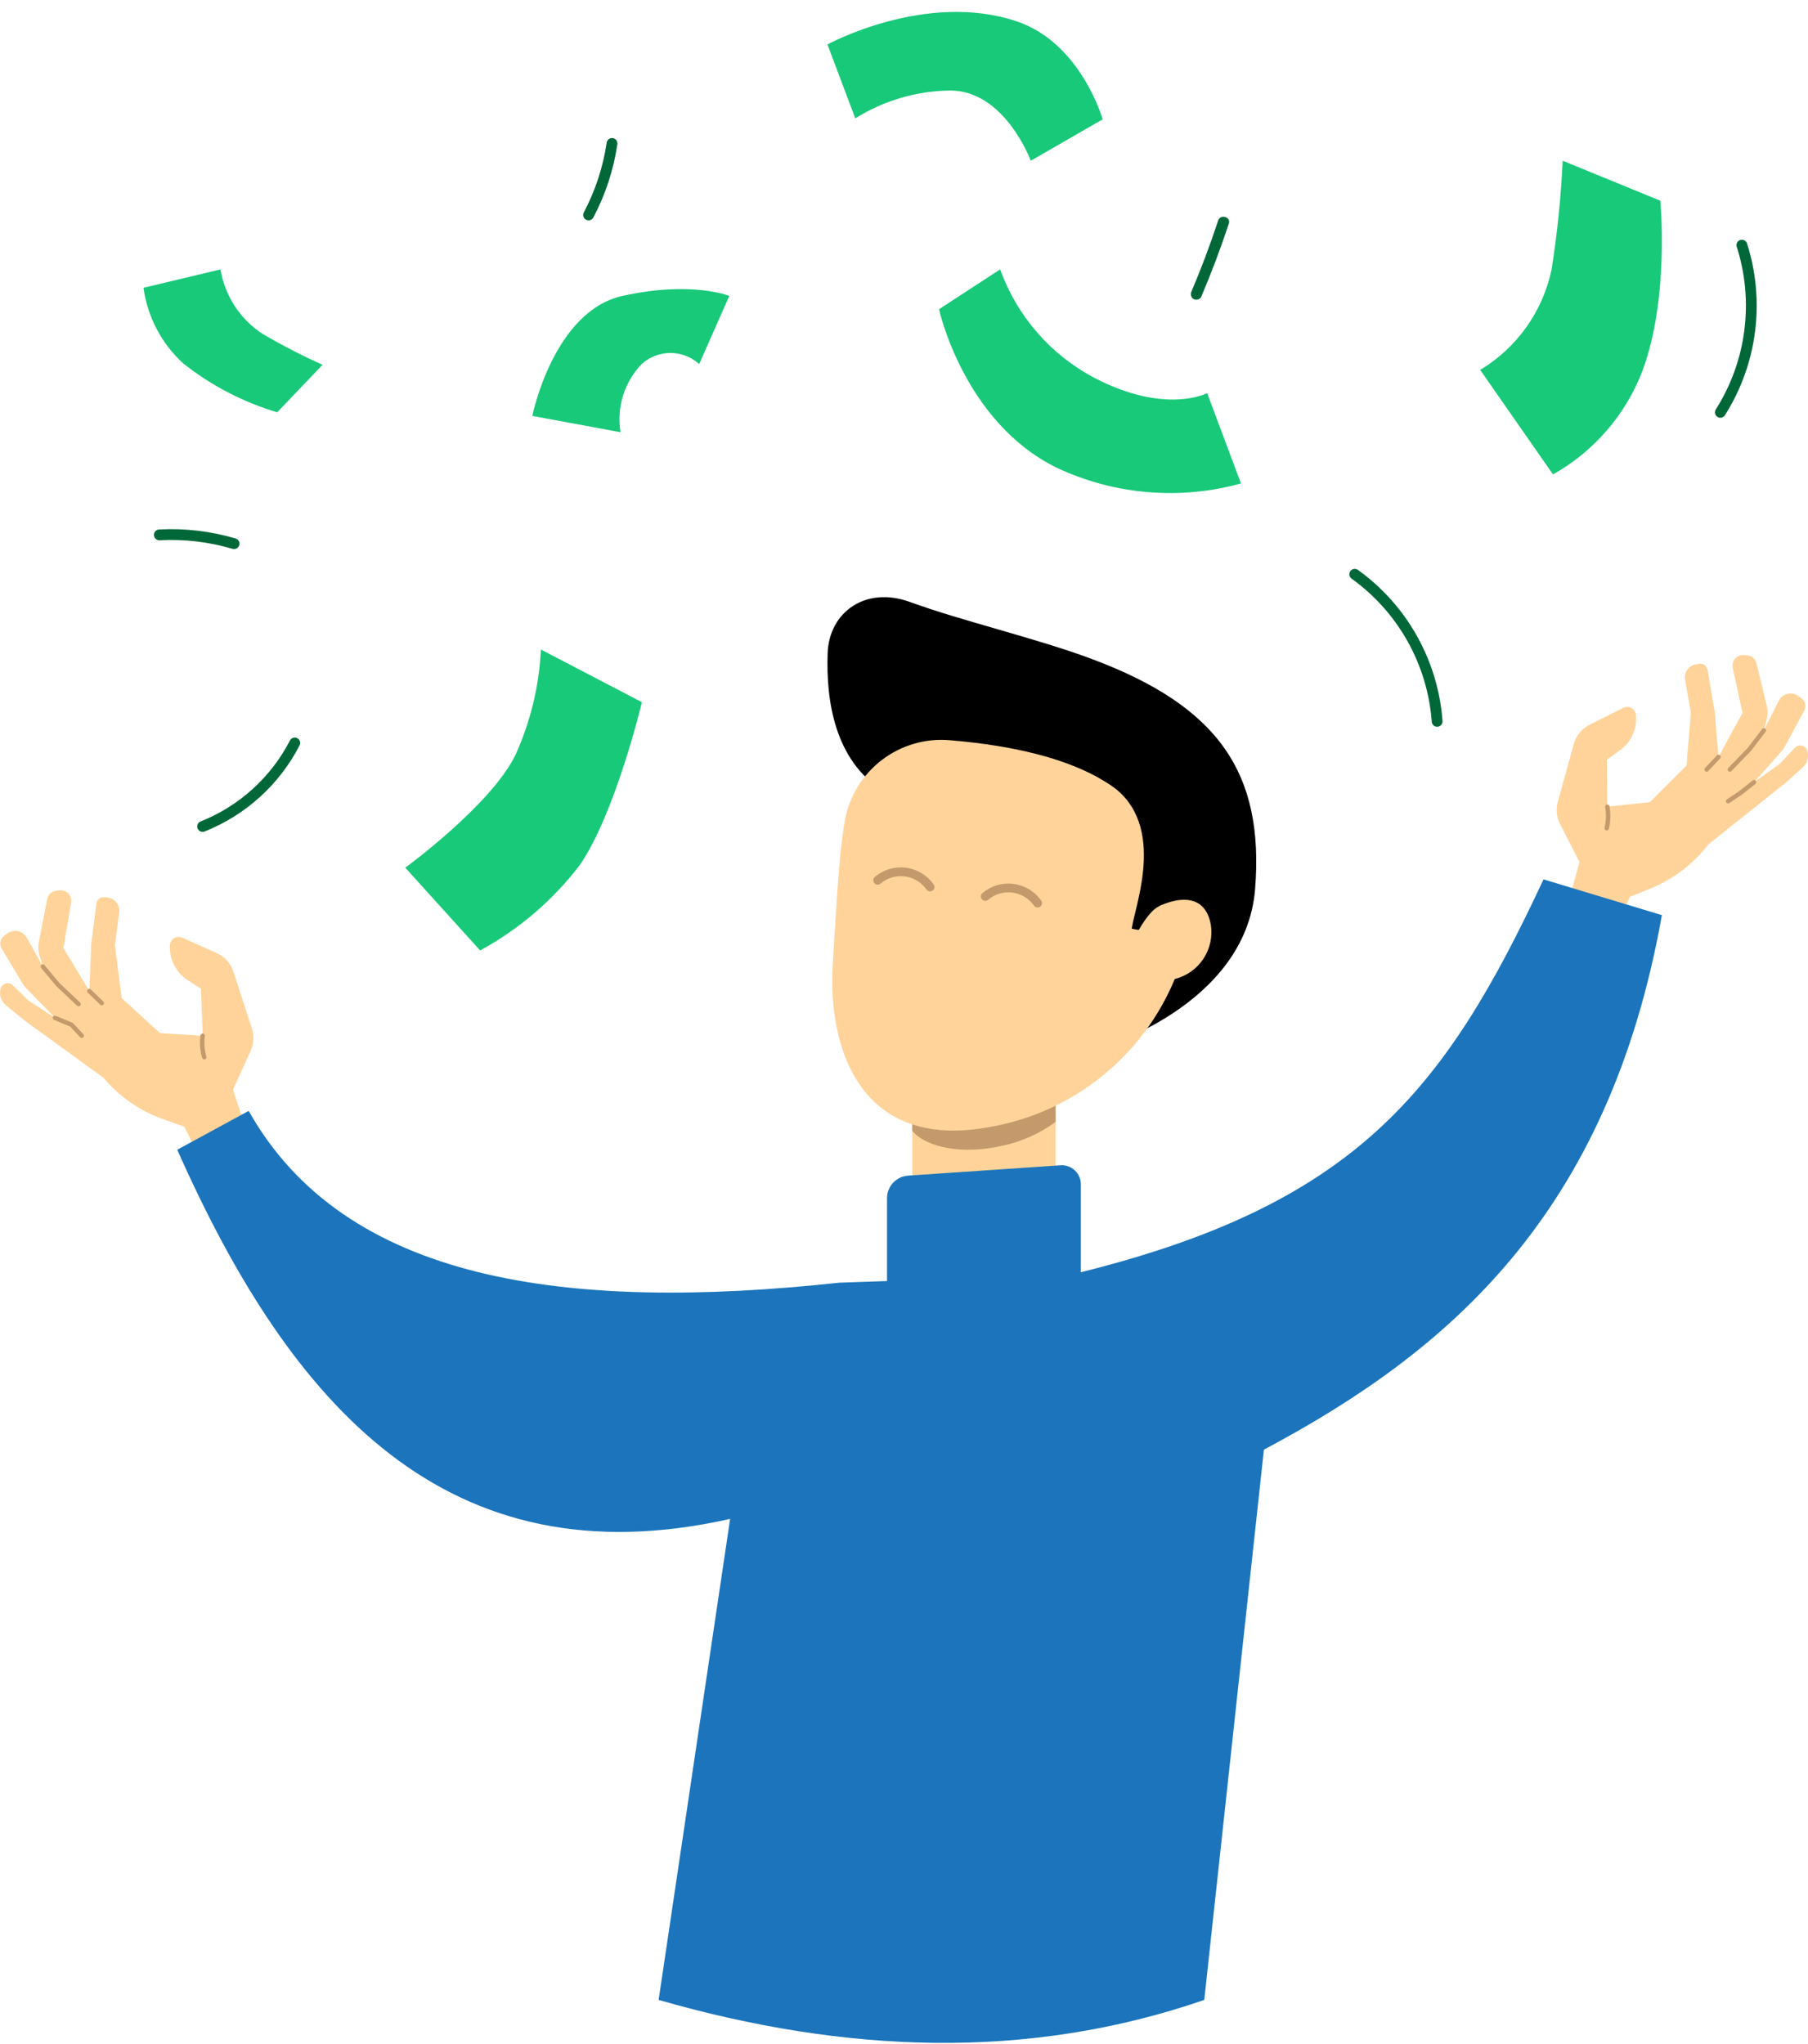 <svg width="138" height="156" viewBox="0 0 138 156" fill="none" xmlns="http://www.w3.org/2000/svg">
<path d="M17.785 83.158L19.136 80.185C19.376 79.658 19.409 79.06 19.23 78.509L17.807 74.14C17.706 73.832 17.543 73.549 17.326 73.309C17.11 73.069 16.846 72.876 16.551 72.744L13.916 71.566C13.815 71.52 13.705 71.5 13.594 71.507C13.484 71.514 13.377 71.549 13.283 71.608C13.189 71.666 13.111 71.747 13.056 71.843C13.001 71.939 12.97 72.048 12.967 72.159V72.192C12.948 72.707 13.064 73.219 13.302 73.676C13.54 74.134 13.893 74.521 14.325 74.801L15.339 75.458L15.473 79.045L12.214 78.847L9.286 76.175L8.773 72.145L9.101 69.637C9.118 69.502 9.109 69.366 9.072 69.235C9.036 69.104 8.974 68.982 8.89 68.875C8.806 68.769 8.702 68.68 8.583 68.615C8.464 68.55 8.333 68.509 8.199 68.495L7.961 68.469C7.818 68.455 7.674 68.497 7.562 68.587C7.449 68.677 7.376 68.807 7.358 68.951L6.956 72.091C6.956 72.121 6.956 72.15 6.956 72.181L6.822 75.634L4.837 72.356L5.426 68.89C5.448 68.764 5.441 68.635 5.404 68.513C5.367 68.39 5.301 68.279 5.212 68.187C5.123 68.095 5.014 68.026 4.893 67.984C4.772 67.943 4.644 67.931 4.517 67.95L4.265 67.985C4.104 68.007 3.954 68.079 3.836 68.19C3.718 68.302 3.638 68.448 3.607 68.608L2.97 71.863C2.897 72.234 2.918 72.617 3.03 72.978L3.273 73.761L2.046 71.574C1.978 71.447 1.882 71.336 1.767 71.248C1.652 71.161 1.519 71.1 1.378 71.068C1.237 71.037 1.09 71.036 0.949 71.066C0.808 71.096 0.674 71.156 0.558 71.242L0.32 71.42C0.177 71.525 0.076 71.68 0.038 71.855C-0 72.029 0.026 72.212 0.112 72.368L1.673 74.969C1.798 75.197 1.961 75.402 2.154 75.576L4.199 77.677L2.186 76.371L0.978 75.196C0.907 75.127 0.82 75.078 0.724 75.053C0.629 75.028 0.528 75.029 0.433 75.056C0.338 75.083 0.251 75.134 0.182 75.204C0.113 75.275 0.063 75.362 0.039 75.458V75.474C-0.019 75.697 -0.012 75.932 0.059 76.151C0.131 76.371 0.263 76.565 0.441 76.711L1.833 77.853L7.891 82.247C9.097 83.683 10.661 84.773 12.425 85.407L14.072 85.992L15.829 89.553L19.36 88.02L17.785 83.158Z" fill="#FFD399"/>
<path d="M15.469 79.047C15.394 79.596 15.436 80.155 15.591 80.686" stroke="#C49A6C" stroke-width="0.336" stroke-linecap="round" stroke-linejoin="round"/>
<path d="M4.194 77.684L5.464 78.21L6.237 79.045" stroke="#C49A6C" stroke-width="0.336" stroke-linecap="round" stroke-linejoin="round"/>
<path d="M3.269 73.766L4.433 75.159L5.996 76.63" stroke="#C49A6C" stroke-width="0.336" stroke-linecap="round" stroke-linejoin="round"/>
<path d="M6.817 75.637L7.769 76.556" stroke="#C49A6C" stroke-width="0.336" stroke-linecap="round" stroke-linejoin="round"/>
<path d="M120.556 65.785L119.071 62.875C118.808 62.359 118.748 61.764 118.902 61.206L120.126 56.772C120.212 56.46 120.363 56.17 120.568 55.92C120.773 55.67 121.028 55.465 121.317 55.32L123.896 54.024C123.995 53.973 124.104 53.948 124.215 53.95C124.325 53.953 124.434 53.982 124.53 54.036C124.627 54.091 124.708 54.168 124.767 54.261C124.827 54.355 124.862 54.461 124.871 54.572V54.605C124.912 55.119 124.82 55.636 124.603 56.103C124.386 56.571 124.051 56.974 123.632 57.273L122.648 57.976L122.679 61.566L125.925 61.22L128.73 58.418L129.059 54.373L128.619 51.882C128.596 51.749 128.599 51.612 128.629 51.479C128.659 51.347 128.716 51.222 128.795 51.112C128.874 51.002 128.974 50.909 129.09 50.838C129.206 50.767 129.335 50.72 129.469 50.7L129.705 50.665C129.847 50.643 129.992 50.679 130.109 50.763C130.226 50.847 130.305 50.974 130.329 51.117L130.866 54.237C130.866 54.266 130.875 54.296 130.878 54.326L131.166 57.769L133.002 54.411L132.256 50.975C132.228 50.851 132.23 50.721 132.262 50.598C132.293 50.474 132.354 50.36 132.439 50.264C132.523 50.169 132.629 50.094 132.748 50.048C132.867 50.001 132.995 49.983 133.122 49.996L133.376 50.019C133.537 50.035 133.69 50.1 133.813 50.206C133.936 50.313 134.023 50.455 134.061 50.613L134.845 53.837C134.934 54.204 134.931 54.588 134.834 54.953L134.628 55.747L135.754 53.507C135.816 53.375 135.906 53.259 136.018 53.166C136.129 53.072 136.259 53.004 136.4 52.966C136.54 52.928 136.686 52.92 136.83 52.944C136.973 52.968 137.11 53.022 137.23 53.103L137.476 53.269C137.624 53.368 137.732 53.519 137.778 53.692C137.824 53.865 137.805 54.049 137.725 54.209L136.285 56.878C136.17 57.111 136.016 57.323 135.832 57.506L133.884 59.697L135.842 58.301L136.997 57.072C137.064 57 137.149 56.947 137.244 56.919C137.338 56.89 137.438 56.887 137.534 56.909C137.63 56.931 137.719 56.978 137.791 57.045C137.864 57.112 137.917 57.197 137.947 57.291V57.307C138.015 57.527 138.018 57.763 137.957 57.985C137.895 58.207 137.772 58.407 137.601 58.562L136.258 59.771L130.404 64.435C129.264 65.923 127.751 67.081 126.018 67.793L124.399 68.45L122.806 72.088L119.209 70.718L120.556 65.785Z" fill="#FFD399"/>
<path d="M122.682 61.566C122.781 62.111 122.765 62.671 122.635 63.209" stroke="#C49A6C" stroke-width="0.336" stroke-linecap="round" stroke-linejoin="round"/>
<path d="M133.884 59.695L132.895 60.481L131.904 61.148" stroke="#C49A6C" stroke-width="0.336" stroke-linecap="round" stroke-linejoin="round"/>
<path d="M134.63 55.742L133.53 57.186L132.036 58.727" stroke="#C49A6C" stroke-width="0.336" stroke-linecap="round" stroke-linejoin="round"/>
<path d="M131.17 57.766L130.263 58.727" stroke="#C49A6C" stroke-width="0.336" stroke-linecap="round" stroke-linejoin="round"/>
<path d="M30.934 66.222L36.646 72.536C39.614 70.924 42.208 68.702 44.257 66.015C46.989 62.036 48.995 53.591 48.995 53.591L41.285 49.57C41.154 52.34 40.499 55.059 39.357 57.585C37.515 61.419 30.934 66.222 30.934 66.222Z" fill="#18C979"/>
<path d="M76.339 20.559C77.623 24.127 80.195 27.085 83.551 28.847C88.971 31.669 92.14 30.005 92.14 30.005L94.72 36.897C90.042 38.188 85.058 37.764 80.665 35.701C73.552 32.223 71.673 23.599 71.673 23.599L76.339 20.559Z" fill="#18C979"/>
<path d="M40.63 31.742C40.63 31.742 42.24 23.756 47.511 22.584C52.781 21.411 55.664 22.584 55.664 22.584L53.367 27.785C52.765 27.24 51.982 26.938 51.17 26.938C50.358 26.938 49.576 27.24 48.974 27.785C48.32 28.468 47.834 29.293 47.555 30.196C47.275 31.099 47.21 32.054 47.363 32.987L40.63 31.742Z" fill="#18C979"/>
<path d="M63.158 3.392C63.158 3.392 70.661 -0.711 77.614 1.633C82.51 3.284 84.165 9.107 84.165 9.107L78.676 12.268C78.676 12.268 76.699 6.909 72.528 6.909C69.962 6.937 67.455 7.672 65.28 9.034L63.158 3.392Z" fill="#18C979"/>
<path d="M119.274 12.266L126.729 15.319C126.729 15.319 127.441 22.708 125.372 28.282C124.09 31.643 121.672 34.447 118.537 36.208L112.977 28.23C114.363 27.399 115.562 26.289 116.5 24.971C117.438 23.654 118.094 22.156 118.427 20.573C118.864 17.822 119.147 15.049 119.274 12.266Z" fill="#18C979"/>
<path d="M24.62 27.84L21.158 31.467C18.548 30.689 16.11 29.42 13.976 27.727C12.326 26.219 11.256 24.18 10.952 21.964L16.829 20.562C16.994 21.555 17.362 22.502 17.91 23.346C18.458 24.189 19.174 24.91 20.013 25.463C21.503 26.341 23.041 27.134 24.62 27.84Z" fill="#18C979"/>
<path d="M92.976 16.838C92.376 18.665 91.699 20.464 90.947 22.237C90.894 22.335 90.88 22.45 90.908 22.558C90.936 22.666 91.004 22.759 91.099 22.819C91.196 22.874 91.311 22.89 91.42 22.861C91.529 22.833 91.622 22.763 91.68 22.667C92.463 20.829 93.168 18.961 93.794 17.063C93.965 16.542 93.145 16.319 92.976 16.838Z" fill="#006838"/>
<path d="M22.497 56.703C20.998 59.606 18.5 61.869 15.465 63.075" stroke="#006838" stroke-width="0.824" stroke-miterlimit="10" stroke-linecap="round"/>
<path d="M103.406 43.828C105.211 45.125 106.709 46.802 107.795 48.742C108.881 50.681 109.529 52.836 109.693 55.053" stroke="#006838" stroke-width="0.824" stroke-miterlimit="10" stroke-linecap="round"/>
<path d="M132.954 18.707C133.63 20.825 133.832 23.066 133.548 25.271C133.264 27.477 132.5 29.593 131.31 31.47" stroke="#006838" stroke-width="0.824" stroke-miterlimit="10" stroke-linecap="round"/>
<path d="M12.165 40.821C14.089 40.718 16.016 40.945 17.864 41.492" stroke="#006838" stroke-width="0.824" stroke-miterlimit="10" stroke-linecap="round"/>
<path d="M46.714 10.948C46.432 12.856 45.827 14.702 44.924 16.405" stroke="#006838" stroke-width="0.824" stroke-miterlimit="10" stroke-linecap="round"/>
<path d="M69.63 84.173V91.786H80.572V83.297L69.63 84.173Z" fill="#FFD399"/>
<path d="M69.63 84.173V86.302C70.745 87.613 73.522 88.128 76.519 87.44C77.984 87.129 79.365 86.509 80.572 85.622V83.297L69.63 84.173Z" fill="#C49A6C"/>
<path d="M83.888 80.019C83.888 80.019 95.086 76.807 95.799 67.848C96.512 58.889 92.888 53.887 83.415 50.322C79.182 48.729 73.523 47.427 69.448 45.941C66.093 44.716 63.286 46.695 63.172 49.85C63.038 53.582 63.76 57.994 67.322 60.313C74.238 64.815 83.888 80.019 83.888 80.019Z" fill="black"/>
<path d="M72.5 56.493C70.641 56.331 68.788 56.87 67.305 58.005C65.822 59.139 64.816 60.787 64.484 62.626C64.09 64.891 63.931 67.525 63.554 73.731C63.227 79.123 65.094 87.982 75.618 85.999C78.718 85.451 81.631 84.13 84.086 82.157C86.542 80.185 88.462 77.626 89.668 74.715C90.568 74.492 91.351 73.938 91.86 73.162C92.369 72.387 92.566 71.448 92.413 70.533C91.769 67.221 88.105 69.333 88.105 69.333C88.105 69.333 93.026 58.198 72.5 56.493Z" fill="#FFD399"/>
<path d="M66.994 67.18C67.283 66.935 67.62 66.752 67.983 66.644C68.346 66.536 68.728 66.505 69.104 66.553C69.48 66.601 69.841 66.727 70.166 66.923C70.49 67.119 70.77 67.38 70.988 67.691" stroke="#C49A6C" stroke-width="0.671" stroke-linecap="round" stroke-linejoin="round"/>
<path d="M75.203 68.415C75.492 68.169 75.829 67.987 76.192 67.879C76.555 67.771 76.937 67.74 77.312 67.787C77.688 67.835 78.05 67.961 78.374 68.157C78.699 68.353 78.979 68.614 79.197 68.924" stroke="#C49A6C" stroke-width="0.671" stroke-linecap="round" stroke-linejoin="round"/>
<path d="M88.754 68.723L88.514 69.126C88.259 69.267 88.03 69.448 87.835 69.664C87.49 70.059 87.188 70.491 86.935 70.951C86.921 71.004 86.381 70.87 86.381 70.87C86.65 68.989 89.267 62.459 84.309 59.62C81.003 57.728 86.117 58.527 86.117 58.527L90.353 62.346L88.754 68.723Z" fill="black"/>
<path d="M82.498 99.744H67.704V91.446C67.704 91.007 67.871 90.586 68.169 90.266C68.469 89.946 68.878 89.751 69.315 89.722L80.939 88.934C81.138 88.919 81.338 88.946 81.527 89.012C81.716 89.078 81.889 89.183 82.035 89.319C82.182 89.456 82.299 89.621 82.378 89.804C82.458 89.988 82.5 90.186 82.5 90.386L82.498 99.744Z" fill="#1C75BC"/>
<path d="M64.083 97.891C43.193 100.143 26.333 97.838 18.981 84.782L13.529 87.746C22.218 107.333 34.148 120.773 55.728 115.92L50.271 152.631C64.518 156.723 78.456 157.277 91.918 152.631L96.471 110.635C110.585 103.131 122.776 92.689 126.848 69.843L117.813 67.113C110.209 83.397 103.396 92.053 81.738 97.283L64.083 97.891Z" fill="#1C75BC"/>
</svg>
